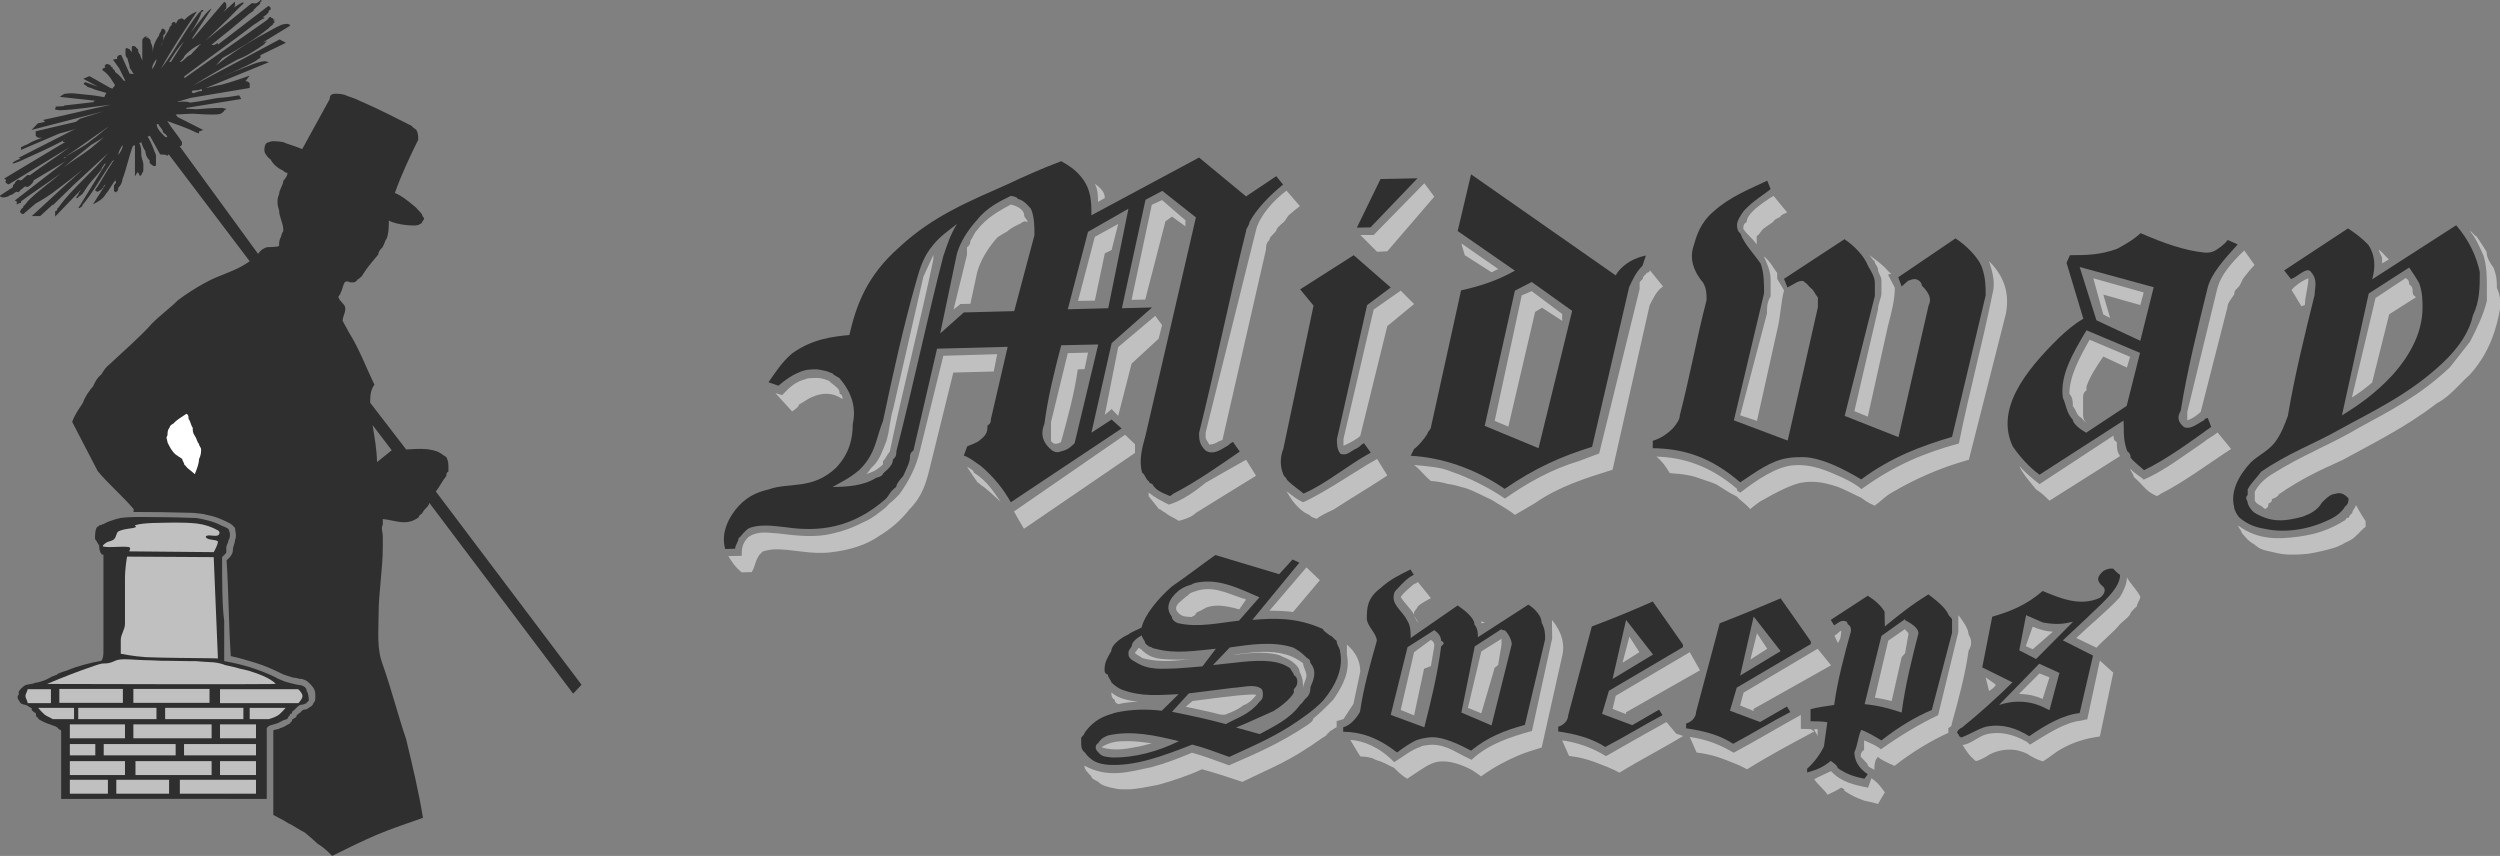 <?xml version="1.0" encoding="utf-8"?>
<!-- Generator: Adobe Illustrator 27.8.0, SVG Export Plug-In . SVG Version: 6.00 Build 0)  -->
<svg version="1.1" id="Layer_1" xmlns="http://www.w3.org/2000/svg" xmlns:xlink="http://www.w3.org/1999/xlink" x="0px" y="0px"
	 viewBox="0 0 952.2 326" style="enable-background:new 0 0 952.2 326;" xml:space="preserve">
<rect x="0" y="0" width="952.2" height="326" fill="#808080" stroke="none"/>
<style type="text/css">
	.st0{fill-rule:evenodd;clip-rule:evenodd;fill:#2F2F30;}
	.st1{fill-rule:evenodd;clip-rule:evenodd;fill:#C0C0C0;}
	.st2{fill:#C0C0C0;}
	.st3{fill-rule:evenodd;clip-rule:evenodd;fill:#FFFFFF;}
</style>
<path class="st0" d="M141.9,161.9l7.3,9.6l0,0l-5.6,4.5C143.5,171.3,142.7,166.6,141.9,161.9 M70.1,15.7c-1.6,2.5-3.2,5-4.8,7.6
	c0,0.2-0.8,0.6-0.8,0.2C66.1,20.9,67.7,18.4,70.1,15.7C70.1,15.6,70.1,15.4,70.1,15.7L70.1,15.7z M59.6,22.5c0,1.3-0.8,2.6-1.6,3.9
	c0,0.3,0-0.3,0-0.6C58,24.6,58.8,23.6,59.6,22.5C59.6,22.3,59.6,22.3,59.6,22.5L59.6,22.5z M74.2,34.4c0.8,0,1.6,0,2.4-0.5
	c0-0.2,0.8,0.9,0,0.8c-1.6,0-2.4,1-3.2,0.7c-0.8-0.3,0-1,0-0.9C74.2,34.5,74.2,34.4,74.2,34.4L74.2,34.4z M62.1,50.4
	c0.8,0.6,1.6,1.2,1.6,1.8c-0.8,0.4-1.6-1-2.4-1.7c-0.8-1-1.6-2-1.6-3c0-0.3,0.8-0.5,0.8,0.2C61.3,48.7,62.1,49.6,62.1,50.4z
	 M75.8,17.4c-0.8,1.1-2.4,2.5-3.2,3.5c-1.6,0.4-2.4,2.3-4,2.8c0-0.6,1.6-1.5,1.6-2.3c1.6-1.9,4-3.7,6.4-4.7
	C76.6,16.9,75.8,17.2,75.8,17.4z M34.7,55.2l4.8-2.9c-1.6,1.4-3.2,2.8-4.8,4.1c-3.2,2.5-7.3,4.9-10.5,7.4
	C27.4,60.9,31.4,58,34.7,55.2z M25,59.8L25,59.8c0,0.2,0,0.4-0.8,0.5C24.2,60.1,25,59.8,25,59.8z M34.7,53.5
	c-2.4,2.1-4.8,3.2-7.3,4.7c-0.8,0.5-1.6,1-2.4,1.4c5.6-3.7,10.5-7.4,16.1-11.2v0.1C38.7,50.2,37.1,51.9,34.7,53.5L34.7,53.5z
	 M45.1,59c0-1.3,0.8-2.5,1.6-3.8c0-0.5,0,0.1,0,0.3C46.7,56.7,45.9,57.8,45.1,59C45.1,59.1,45.1,59.2,45.1,59L45.1,59z M95.1,99.5
	c-4,2.9-8.1,4.2-12.9,6.2c-1.6,0.7-3.2,1.5-4.8,2.4c-3.2,1.8-6.4,3.8-9.7,6.3c-2.4,2.5-6.5,5.5-9.7,8.7
	c-4.8,5.4-10.5,10.2-16.1,15.5c-1.6,1.2-2.4,2.5-3.2,3.9c-1.6,1.3-2.4,2.7-3.2,4.6c-1.6,1.8-3.2,4.1-4,6.5c-1.6,2.3-3.2,4.7-4,7.1
	l9.7,18.7c4,4.9,9.7,9.7,13.7,14.5v1.1c7.3,0,14.5,0.1,21,0.3c1.6,0,2.4,0.1,3.2,0.2c0.8,0.1,2.4,0.2,3.2,0.5
	c1.6,0.3,3.2,0.7,4.8,1.3s3.2,1.4,4,1.8c0.8,0.4,0.8,0.5,0.8,0.5c0.8,0.3,0.8,0.9,1.6,1.4c0,1.1,0.8,3.1,0,4.7
	c0,1.4-0.8,2.3-0.8,3.8c0,1.3-0.8,2.6-2.4,3.9c0.8,12.2,0.8,24.3,1.6,36.5c3.2,0.7,5.6,1.4,8.9,2.4c4,1.2,7.3,2.7,10.5,4.3
	c1.6,0.7,3.2,1.1,4,1.4c1.6,0.2,2.4,0.4,2.4,0.5c1.6,0.2,1.6,0.1,1.6,0.2c0,0.1,0.8,0.2,0.8,0.3c0.8,0.2,2.4,1.7,3.2,2.9
	c0.8,1.1,0.8,2.2,0.8,3.4s0,1.9-0.8,2.6c0,0.5-0.8,1.3-1.6,1.6c0,0.2-0.8,0.4-0.8,0.6c-0.8,0.1-0.8,0.2-1.6,0.3
	c0,0.3-0.8,0.6-0.8,0.9c-0.8,0.5-1.6,1.1-1.6,1.5c0,0.4-0.8,0.8-1.6,1.2c0,0.2,0,0.8-0.8,1.3c0,0.2,0,0.3-0.8,0.6
	c-0.8,0.5-1.6,1.1-3.2,1.5c0,0.2-0.8,0.4-1.6,0.5c-0.8,0.2-0.8,0.3-0.8,0.5v32c1.6,0.9,4,2,5.6,3.1c2.4,1.1,4,2.4,6.4,3.6
	c1.6,1.3,3.2,2.7,4.8,4.2c2.4,1.5,4,3,5.6,4.7c5.6-2.8,11.3-5.6,16.9-8c5.6-2.4,12.1-4.5,17.7-6.5c-1.6-9.9-4-19.9-6.4-29.9
	c-3.2-9.5-5.6-19-8.9-28.4c-2.4-6.3-1.6-12.7-1.6-19.1c0-8.6,1.6-17.2,1.6-25.9v-3.8c0-2-0.8-3.1,0-4.6v-2.1
	c4.8,0.4,8.9,2.9,13.7-0.7c0-0.3,0-0.5,0.8-1.1c0.8-0.5,0.8-1.3,1.6-2c0.8-0.8,1.6-1.6,1.6-2.4l54.8,72.7l3.2-3.4L166,187.2
	c1.6-2,2.4-4,4-5.9c0-0.6,0-1.3,0.8-1.7v-1.4c0-1.4,0-2.6-0.8-4.1c-1.6-0.9-2.4-1.9-4-2.3c-0.8-0.3-2.4-0.6-3.2-0.7
	c-3.2-0.3-5.6,0-8.1,0.1l-13.7-17.8c0-2.3,0-4.6,1.6-6.9c-3.2-6.6-5.6-13.3-9.7-19.9c-0.8-1.5-1.6-3-2.4-4.4c0-1.9,1.6-3.8,0.8-5.7
	c-0.8-1.2-2.4-2.4-2.4-3.6c0-0.1,0.8-0.7,0.8-1.3c0.8-1.4,0.8-2.7,1.6-4.1c0.8-0.5,0.8-0.3,1.6-0.2c0,0.3,1.6,0.4,2.4,0.1
	c0-0.1,0.8-0.5,0.8-0.9c0.8-0.3,0.8-0.6,1.6-1.2c0.8-1.3,2.4-3.6,4-5.5c0.8-1,1.6-1.9,2.4-2.9c0-1,0.8-2,1.6-2.7
	c0.8-1.5,0.8-2.2,1.6-3.4c0.8-2.2,0.8-4.5,0.8-6.8c1.6,0.9,4,1.4,6.4,1.7c0.8,0.1,2.4,0.2,3.2,0.2c0.8,0,0.8-0.1,1.6-0.2
	c0-0.1,1.6-0.5,1.6-1.4c0.8-0.8,0.8-1.2,0-2c0-1-1.6-2.1-2.4-3.2c-3.2-2.7-5.6-4.6-8.1-5.6c2.4-6.8,5.6-13.6,8.9-20.3
	c0-1.2,0-2.6-0.8-3.8c-0.8-0.6-1.6-1.1-1.6-1.4c-6.4-3.2-12.1-6.2-18.5-9c-1.6-0.6-2.4-1.2-4-1.7s-2.4-0.9-3.2-1.2
	c-0.8-0.2-1.6-0.3-1.6-0.3c-0.8-0.1-1.6-0.1-1.6-0.1c-0.8,0-0.8,0-0.8,0.1c-0.8,0-0.8,0.1-0.8,0.2c-0.8,0.4-0.8,1.1-0.8,1.7
	l-10.5,19.1c-1.6-0.7-4-1.5-6.4-2.3c0-0.2-0.8-0.3-1.6-0.5c-0.8-0.1-1.6-0.2-2.4-0.2c-0.8-0.1-0.8,0-1.6,0.1c0,0.1-0.8,0.2-1.6,0.6
	c-0.8,0.9-0.8,1.9-0.8,3c0,0.6,0.8,2.1,2.4,3.3c0.8,1.5,2.4,3.2,4.8,4.2c0,0.3,0.8,0.7,1.6,0.9c0,1-0.8,2.1-1.6,3
	c0,1.6-1.6,3.4-1.6,5.1c-0.8,1.6-0.8,3.9,0,6.1c0,2.5,1.6,4.9,1.6,7.4v0.4c0,0.3-0.8,1.2-0.8,2.2c-0.8,1.2-0.8,2.4-0.8,3.6
	c-0.8,0.2-0.8,0.3-1.6,0.3c-0.8,0.1-1.6,0.1-1.6,0.1c-0.8,0-0.8,0-1.6,0.1c0,0.1-0.8,0.2-0.8,0.4c-0.8,0.2-1.6,1-2.4,2.1L68.5,55.8
	v-0.2c0,0.2,0.8,0,0.8-0.7v-0.8c-1.6-2.7-4-5.3-5.6-8c4,1.5,7.3,2.5,11.3,4.5v-0.1c0,0.1,0.8,0.3,0.8,0.4v-0.8l1.6-0.6l-9.7-4.9
	l-0.8-1v0c2.4-0.1,4.8-0.2,6.4-0.3c3.2,0.2,6.4,0.4,8.9,0.3c0.8,0,0.8-0.1,1.6-0.2c0-0.1,0.8-0.2,0.8-0.4s0.8-0.5,0.8-0.9v0
	c0-0.1,0-0.1,0.8-0.5c0-0.1,0-0.2-0.8-0.3c0,0,0-0.1-0.8-0.2c-3.2,0-6.4,0.2-9.7,0.5l-4-0.2v-0.3l21-3.4l-0.8-1.4
	c-2.4,0.3-4.8,0.9-8.1,1c-3.2,0.5-6.4,1.3-10.5,1.8c-1.6-0.6-3.2-0.4-4.8-0.3c0-0.1,0-0.3,0.8-0.3l4-1.2l22.6-3.8v-1.6
	c0-0.5-0.8-1-1.6-1l1.6-2.1c-3.2,1.1-6.4,2.3-10.5,3.4c-2.4,0.4-4,0.9-6.4,1.4l24.2-9.9c-0.8-0.3-1.6-0.4-1.6-0.4
	c-1.6,0.1-4,0.9-5.6,1.6c-4,1.5-8.1,3.2-12.1,5c4.8-2.2,9.7-4.1,14.5-6.8c0-0.2,0.8-0.5,0.8-0.7c0.8-0.3,0.8-0.3,0.8-0.4V21l9.7-4.7
	l-2.4-1.3l-33,17.6c5.6-3.5,11.3-6.8,16.9-9.9c2.4-0.9,4-1.8,5.6-2.8s3.2-2,4-2.6c0.8-0.6,0.8-0.6,0.8-0.7c0-0.2,0.8-0.6,0.8-0.9
	c0,0,0,0,0,0c0,0-0.8,0.2-1.6,0.5c0,0.2-0.8,0.3-0.8,0.5l11.3-6.9c0-0.5-0.8-0.8-1.6-0.7c0,0-0.8,0.1-1.6,0.3c-2.4,1-5.6,3-8.9,4.7
	c-5.6,3.2-11.3,7-16.1,10.8c0.8-0.9,1.6-1.9,2.4-2.8c6.4-3.6,12.1-6.9,17.7-11.4c0-0.3,0.8-0.6,0.8-0.8c0.8-0.5,0.8-0.6,0.8-0.9
	c0.8-0.6,0.8-0.8,0-1.1l0.8-0.3C104,7.4,104,7.3,104,7.1s-0.8-0.3-0.8-0.4c0-0.2,0-0.1,0-0.2c-0.8-0.2-0.8,0.6-1.6,1.2
	c-10.5,7.4-21,14.7-31.4,22.1v-0.7C79,22.4,87.9,16.2,96.7,9.4c1.6-0.9,2.4-1.8,4-2.5V6.7c0-0.1,0-0.1-0.8-0.1
	c0.8-0.3,0.8-0.6,1.6-1c0-0.3,0.8-0.7,0.8-0.9c0-0.6,0-0.6,0.8-1.1c0-0.5,0-1-0.8-1.3V2.2L83,17v-0.6c-0.8,0.3-0.8,0.5-1.6,0.8
	c0-0.1-0.8-0.1-0.8-0.2c4.8-3.8,9.7-7.8,14.5-11.9c0.8-0.5,1.6-0.9,1.6-1.5c0.8-0.5,0.8-1,1.6-1.4c0-0.3,0.8-0.6,0.8-0.8V0.7
	c0.8-0.2,0.8-0.5,0-0.7c0,0.4-0.8,0.9-1.6,1.3l-1.6-0.1L78.2,15.5c4-3.8,8.1-7.6,12.1-11.8c0.8-0.8,1.6-1.6,2.4-2.3
	c0-0.4,0-0.8,0-0.6c-1.6,0.6-2.4,1.4-4,2.3c0.8-0.4,0.8-1,0.8-1.4V0.6L84.6,5c0.8-0.6,0.8-1.1,1.6-1.8V1.9c0-0.4,0-0.8-0.8-1.2
	L73.3,14.9c0-0.1,0-0.7,0-0.5v0l7.3-11.1c-0.8,0.2-2.4,2-3.2,3.1c-1.6,2-3.2,4-4.8,6.1c1.6-2.5,3.2-5,4-7.4c0-0.3,0-0.6,0.8-0.8
	c0-0.3,0-0.2,0-0.3c0-0.2,0-0.3-0.8-0.1c0,0,0,0.5-0.8,0.9c-5.6,7-8.9,14.2-14.5,21.4c4-7.3,8.9-14.6,13.7-21.8
	c-1.6,0.6-3.2,1.5-4.8,3.2c-0.8-0.6-0.8-0.7-1.6-0.5c0,0.1,0,0.2-0.8,0.4c0,0.3-0.8,1.1-0.8,1.8c0-0.3,0-0.8-0.8-1
	c0,0,0,0.1-0.8,0.5v0.5c0,0.2,0,0.3-0.8,1c0,0.7-0.8,1.9-1.6,3.2c-0.8,1.3-0.8,2.6-1.6,3.9c0-0.6,0.8-1.3,0.8-2v-1.8
	c0-0.5,0.8-0.7,0.8-1V12c0-0.5,0-0.6-0.8-1c0-0.4-0.8,0.1-0.8,0.6c0,0.4-0.8,1.1-0.8,1.9c-1.6,2.2-2.4,4.4-2.4,6.7
	c0-1.3,0-2.6-0.8-4c0-0.6,0-1.1-0.8-1.6c0-0.6-0.8-0.2-0.8,0v0.8v-1.7c-0.8,0.3-1.6,1.1-1.6,1.6v8.1c0-0.9-0.8-1.7-0.8-2.5
	c-0.8-0.8-0.8-1.6-0.8-2.1c-0.8-0.8-0.8-0.6-0.8-0.8c0-0.2-0.8-0.5-0.8-0.5c0,0-0.8,0.1-0.8,0.3V20c0-0.4-0.8-0.8-0.8-1.3
	c-0.8-0.1-0.8-0.2-0.8-0.3c0-0.1,0-0.1,0-0.1c-0.8,0-0.8,0.2-0.8,0.6v1.5c0,0.5,0,1.2,0.8,1.9c0,0.9,0.8,2.2,0.8,3.6
	c0.8,0.8,0.8,1.5,1.6,2.3c-0.8-0.1-0.8-0.1-1.6-0.1l-3.2-7.1c-0.8-0.3-1.6,0.4-1.6,0.9v0.6l-0.8,0c0,0.1,0,0.1-0.8,0.2
	c0.8,1.1,1.6,2.2,2.4,3.3c0.8,1.6,1.6,3.3,2.4,4.9c0-0.1-0.8-0.2-0.8-0.3c-0.8-1.1-1.6-2.1-3.2-3.2c0-0.4,0-0.7-0.8-1.1
	c0-0.4,0-0.7-0.8-0.9c0-0.6,0-0.6-0.8-0.8c-0.8-0.5-0.8-0.3-1.6,0.5c0,0.2,0.8,0.5,0,0.7c-0.8,0.3-0.8,0.6-0.8,0.9
	c1.6,1.1,2.4,2.1,3.2,3.2l1.6,2.5c0,0.4-0.8,0.8-0.8,1.3l-0.8-0.1l-8.1-4.6l-2.4,1l5.6,3c-1.6-0.6-3.2-1.1-4.8-1.7
	c-0.8,0.4-0.8,0.8,0,1.1c0,0.2,0.8,0.4,0.8,0.7c0.8,0.2,0.8,0.3,1.6,0.5c0.8,0.5,4,1.3,5.6,1.8l-0.8,1.6c-2.4-0.4-4-0.7-6.5-0.9
	c-1.6-0.2-4-0.4-4.8-0.5c-1.6-0.1-1.6-0.1-2.4,0c-0.8,0-0.8,0.1-1.6,0.2c0,0.1-0.8,0.4-1.6,1.1l13.7,1.5c0,0.1-0.8-0.1-0.8,0.3v0.2
	c-4,0.4-7.3,0.9-11.3,1.3v0.2c-0.8,0.1-1.6,0.1-3.2,0.2v0.6c-0.8,0.5,0,0.6,0.8,0.7c0,0,0.8,0.1,0.8,0.1c6.4-0.2,12.9-1.4,19.4-2.1
	c-8.9,1.9-16.9,3.9-25.8,5.8l0.8,0.7L14.4,47L12,49.5l27.4-7.1v0l-8.9,2.8l-1.6,1.2L13.6,50v1.6c0,0.3,0.8,0.7,0.8,0.8
	c0.8,0.1,0.8,0.1,1.6,0.1c-2.4,0.8-4,1.5-5.6,2.5c-0.8,0.3-1.6,0.6-1.6,0.7C8,56,8.8,55.9,8,56v1.1l14.5-6.2
	c2.4-0.7,4.8-1.2,6.4-1.9L7.1,60.1c0,0.1,0,0.1,0.8,0.2c-0.8,0.6-2.4,0.8-3.2,1.9c0.8,0.1,0.8,0,0.8,0c0-0.1,0.8-0.3,1.6-0.6
	c5.6-2.5,12.1-5.4,17.7-8.4c0,0.1,0,0.2-0.8,0.3V54c0,0.1,0,0.1,0.8,0.1L1.6,68l0.8,0.6c-0.8,0.7,0,1.3,0.8,1.6v0.1L26.6,56
	c-4.8,3.6-10.5,7.2-15.3,10.8c-0.8-0.3-0.8-0.2-1.6,0.5c-0.8,0.6-1.6,1.9-2.4,1.2c0-0.1-0.8,0-0.8,0.2c0,0.1-0.8,0.5-0.8,1.1
	c-0.8,0.6-0.8,1-0.8,1.5L0,74.5c0,0.6,0.8,0.7,1.6,0.7c0,0,0.8-0.2,1.6-0.4c0-0.2,0.8-0.5,1.6-0.8c0.8-0.5,0.8-0.7,1.6-1
	c0.8,0.5,0.8,0,1.6-0.8c0.8-0.4,0.8-0.8,1.6-1.2c0.8,0.2,0.8,0.4,1.6-0.2c0.8-0.6,1.6-1.4,1.6-2.1L25,61.4l-19.4,15
	c0.8,0.2,0.8,0.4,0.8,0.6v1.1c0-0.3,0.8-0.8,1.6-0.8v-0.6c4.8-3.6,10.5-7.2,15.3-10.8c-4,3.5-8.9,6.8-12.9,10.9
	c0,0.4-0.8,0.8-0.8,1.2c-0.8,0.4-0.8,0.8-0.8,1.1C8,79.6,8,79.7,8,79.9c-0.8,0.9,0,1.4,0.8,1.7l4.8-4.1c2.4-1.3,5.6-3.3,8.1-5.3
	c3.2-2.4,6.5-4.9,9.7-7.5c-4.8,4.2-9.7,8.7-14.5,13.2c-1.6,1.5-3.2,2.9-4.8,4.4l3.2,0l4.8-4.4v0.3l8.1-7.9l12.9-11.9
	c-5.6,6.9-13.7,13.5-18.5,20.2c0,0.3-0.8,0.7-0.8,1s0,0.7-0.8,0.9v2l9.7-10.1c0,0.5-0.8,0.9-0.8,1.4s-0.8,1-0.8,1.3
	c0,0.5,0,0.3,0,0.3c0,0.2,0,0.4,0,0.2c0,0,0.8-0.3,0.8-0.6c0-0.2,0.8-0.3,1.6-1.3c0.8-1,1.6-2.7,3.2-4.5c1.6-1.8,3.2-3.6,4-4.7
	c0-1,0.8-1.3,0.8-1.5s0-0.5,0.8-0.7L29.8,79.3c0.8-0.1,0.8-0.3,1.6-0.8V78c0.8-0.7,1.6-2,2.4-3c3.2-4.4,5.6-8.9,8.9-13.5
	c0-0.2,0.8-0.4,0.8-0.6c0,0.4-0.8,0.8-0.8,1.2c-2.4,3.4-4,6.9-6.5,10.3c0,0.2,0.8,0.6,0.8,0.6c0,0.1,0.8-0.1,0.8-0.4
	c0.8-0.1,0.8-0.6,1.6-1.2c0-0.3,0-0.7,0.8-1.1c-1.6,2.5-3.2,5-4.8,7.5c1.6-0.7,4-2.1,4.8-3.8c1.6-1.8,2.4-3.8,4-5.7
	c-0.8,0.4,0,0.7,0,1.1c0,0.5-0.8,0.9-0.8,1.4v1.8c0,0.2,0.8,0.9,0.8,0.6c0-0.1,0.8-0.6,0.8-0.9v-0.7c0.8-0.8,1.6-2.1,1.6-3.2
	c1.6-4.2,2.4-8.5,4-12.8c0-0.1,0.8-0.2,0.8-0.3v11.9c0-0.2,0.8-1,0.8-1.6c0.8,0.4,0.8,0.6,0.8,1.2c0.8,0.2,0.8,0.1,0.8-0.2
	c0-0.2,0.8-1.1,0.8-1.8v-2.3c0-0.9-0.8-2.3-0.8-3.8s0-2.9-0.8-4.3c0,0,0.8,0,0.8-0.1v-0.8c0,1.4,0.8,2.8,1.6,4.2
	c0,1.4,0.8,2.7,1.6,3.4v1c0.8,0.6,1.6,1.7,2.4,0.9v-4c-0.8-1.7-1.6-4.6-3.2-7c0.8-0.1,0.8-0.3,0.8-0.4v0l4,7.2l2.4,0.2v0.3
	c0,0.1,0.8,0,0.8-0.6L95.1,99.5L95.1,99.5z"/>
<path class="st0" d="M101.6,304.3v-26.7c0-0.6,0.8-1.2,1.6-1.4c0.8-0.2,1.6-0.5,2.4-0.7c0.8-0.4,1.6-0.7,2.4-1.2
	c0.8-0.2,1.6-0.4,1.6-0.8s0.8-0.9,0.8-1.1c0-0.5,0-0.4,0.8-0.7c0-0.5,0-0.7,0.8-1.2c0.8-0.7,1.6-1.8,2.4-2c0.8-0.1,1.6-0.3,1.6-0.4
	c0.8-0.1,0.8-0.6,1.6-1.2c0-0.8,0-2.7-0.8-3.7c0-0.4,0-0.9-0.8-1.6c-1.6-1-2.4-0.6-3.2-0.9c-0.8-0.2-3.2-0.7-4.8-1.3
	c-0.8-0.3-2.4-1-3.2-1.5c-2.4-1.2-6.4-2.8-9.7-3.8c-3.2-1-6.4-1.7-9.7-2.3v-15.2c-0.8-6-0.8-15.1-0.8-24.3c0-0.4,1.6-1.3,1.6-2.1
	v-1.8c0-0.7,0.8-1.8,0.8-2.5c0.8-1.4,0.8-2.7,0-4.4c0-0.2-0.8-0.4-0.8-0.5c0-0.1-0.8-0.4-1.6-0.7c-3.2-1.7-6.4-2.4-9.7-3
	c-8.1-0.3-16.1-0.4-21-0.4c-4.8,0-6.5,0.2-8.1,0.4c-0.8,0.2-0.8,0.3-1.6,0.4c-1.6,0.5-3.2,1-4.8,1.9c-0.8,0.2-0.8,0.4-1.6,0.5
	c0,0.2-0.3,0.4-0.8,0.6c-0.8,1.1-0.8,3-0.8,4.6c0.8,1,0.8,1.4,1.6,2.5c0,0.7,0,2.2,0.8,3.1c0,0.1,0,0.3,0.8,0.4v36.1
	c0,2,0,3.2-0.8,4.3c-4,0.7-8.9,1.9-12.9,3.6c-0.8,0.3-1.6,0.5-2.4,0.8c-0.8,0.3-1.6,0.6-1.6,0.9c-1.6,0.5-2.4,0.9-3.2,1.4
	c-1.6,0.9-3.2,1.2-4,1.5c-0.8,0.1-1.6,0.2-1.6,0.4c-0.8,0.1-0.8,0.2-1.6,0.3c-0.8,0.2-1.6,0.1-2.4,0.9c-0.8,0.6-2.4,2.1-1.6,2.9
	c-0.8,0.6-0.8,1.5,0,2.5c0,0.4,0.8,1,0.8,1.1c0,0.1,0.8,0.2,0.8,0.3c1.6,0.2,1.6,0.7,3.2,1.5v0.7c0.8,0.6,0.8,0.8,1.6,1.2v0.5
	c0,0.3,0,0.9,0.8,1.2c0,0.6,0.8,0.8,1.6,1.3c1.6,0.8,3.2,1.3,4,1.6c0.8,0.3,1.6,0.4,2.4,1.5c0.8,0.3,0.8,0.4,0.8,0.7v25.8
	C49.2,304.3,75,304.2,101.6,304.3"/>
<path class="st1" d="M113.7,267.8H83.8v-5.3h29.8c0.8,0.8,1.6,1.7,1.6,2.6S114.5,266.8,113.7,267.8"/>
<path class="st1" d="M10.5,267.8h8.9v-5.3h-8.9c0,0.8-0.8,1.7-0.8,2.6S10.5,266.8,10.5,267.8"/>
<rect x="50.8" y="262.4" class="st2" width="29" height="5.3"/>
<rect x="83.8" y="275.9" class="st2" width="13.7" height="5.3"/>
<rect x="50.8" y="275.9" class="st2" width="29.8" height="5.3"/>
<rect x="51.6" y="289.9" class="st2" width="29" height="5.3"/>
<rect x="68.5" y="297" class="st2" width="29" height="5.3"/>
<rect x="26.6" y="289.9" class="st2" width="21" height="5.3"/>
<rect x="44.3" y="297" class="st2" width="20.1" height="5.3"/>
<rect x="83.8" y="289.9" class="st2" width="13.7" height="5.3"/>
<rect x="26.6" y="297" class="st2" width="14.5" height="5.3"/>
<rect x="70.1" y="283.4" class="st2" width="27.4" height="4.3"/>
<rect x="39.5" y="283.4" class="st2" width="27.4" height="4.3"/>
<rect x="26.6" y="283.4" class="st2" width="9.7" height="4.3"/>
<path class="st1" d="M102.4,273.9h-7.3v-4.3h13.7c-0.8,0.9-1.6,1.8-2.4,2.5S104,273.4,102.4,273.9"/>
<rect x="62.9" y="269.6" class="st2" width="29.8" height="4.3"/>
<path class="st1" d="M83,202c0.8,0.4,0.8,1.5,0,1.9c-0.8,0.5-3.2-0.2-4,0.1c-0.8,0.1-0.8,0.8,0,1.1c0.8,0.6,3.2,0.4,4,1.1
	c0,1.4-1.6,4.1-1.6,4.1L49.2,210c0,0,0.8-1.4,0-1.6c-2.4-0.5-7.3,0.3-9.7-0.2c-0.8-0.1,0-0.9,0.8-1.4c0.8-0.7,2.4-0.6,3.2-1.5
	c0.8-0.7,0.8-2.5,1.6-2.9c2.4-1.2,5.6-1,6.5-1.6c0.8-0.1-0.8-0.8,0-0.8c1.6-0.5,4-0.7,6.5-0.8c5.6-0.1,11.3-0.4,16.9,0.2
	C78.2,199.8,80.6,200.7,83,202"/>
<path class="st1" d="M48.4,212l33,0.2l1.6,38.6c0,0-1.6-0.1-4-0.1c-8.1-0.1-15.3-0.1-23.4-0.4C50.8,250,46,249,46,249v-5.3
	c0-2,1.6-4,1.6-6v-17.2C47.6,216.2,48.4,212,48.4,212"/>
<rect x="22.6" y="262.4" class="st2" width="24.2" height="5.3"/>
<path class="st1" d="M20.1,273.9h8.1v-4.3H14.5c0.8,0.9,1.6,1.8,2.4,2.5C17.7,272.8,19.4,273.4,20.1,273.9"/>
<rect x="26.6" y="275.9" class="st2" width="21" height="5.3"/>
<rect x="29.8" y="269.6" class="st2" width="29.8" height="4.3"/>
<path class="st3" d="M71.8,159.5c0.8,1,0.8,2.3,1.6,3.4c0,1.1,0,2,0.8,3.1c0.8,1.1,0.8,2.3,1.6,3.1c0,0.8,0.8,1.3,0.8,2.1
	s0,2.1-0.8,3.7c0,1.6-0.8,3.7-1.6,5.7c-0.8-0.7-1.6-1.4-2.4-2s-0.8-1-1.6-1.6c0-0.7-0.8-1.6-0.8-2.2c-0.8-0.6-1.6-1-2.4-1.6
	c-1.6-1.3-2.4-3.1-3.2-4.7c0-0.9-0.8-1.7,0-2.7c0-1,0-2.1,0.8-2.9c0-0.8,0.8-1.2,1.6-1.7c0.8-1.1,3.2-2.5,4.8-3.6
	C71.8,158,71.8,158.5,71.8,159.5"/>
<path class="st1" d="M47.6,251.1c-2.4,0-3.2,0.3-4,0.7c-1.6,0.7-2.4,0.9-4,0.9c-0.8,0-1.6,0.1-4.8,1.3c-4,1.3-10.5,3.8-16.9,6.5
	c29,0.1,58,0.1,72.6,0.1c14.5,0,14.5-0.1,14.5-0.2c-2.4-2.4-7.3-4-10.5-5c-2.4-0.5-4-0.9-4.8-1.2c-1.6-0.3-2.4-0.6-4-0.9
	c-1.6-0.7-4-1.1-5.6-1.1c-0.8-0.1-2.4-0.1-3.2-0.2c-0.8-0.1-1.6-0.1-2.4-0.2c-0.8,0-1.6,0-3.2,0c-0.8,0-4-0.1-6.4-0.1s-4,0-7.3-0.2
	C54,251.5,50,251.1,47.6,251.1"/>
<polyline class="st1" points="518.1,89.5 523.2,89.5 542.5,69.8 546.3,74.9 528.4,95.7 524.5,95.9 518.1,89.5 "/>
<polyline class="st1" points="815.2,116.2 801.1,112.2 803.7,121.1 801.1,119.8 797.3,106 816.5,111.4 815.2,116.2 "/>
<polyline class="st1" points="440,120.3 442.6,123.8 441.3,129 431,138.5 425.9,158.4 423.4,155.8 420.8,158 425.9,132.2 440,120.3 
	"/>
<polyline class="st1" points="595,122.2 587.3,117.2 584.7,118.8 574.5,162.5 569.3,160.3 579.6,112.5 583.4,110.9 595,119.6 
	595,122.2 "/>
<path class="st1" d="M369.6,115.7l-3.8,0.1l-2.6,2.1l5.1-20.8v-2.9c1.3-0.9,1.3-1.9,1.3-2.5c1.3-1.8,1.3-2.8,2.6-4.1
	c3.8-5,9-7.6,12.8-9.7c2.6,0.6,5.1,2,5.1,4.2c0,0.8,1.3,1.6,1.3,2.4c-1.3-0.1-1.3-0.2-1.3-0.3c0,0.3-1.3,0.6-1.3,0.9
	c-1.3,0.6-3.8,1.7-5.1,3c-1.3,0.7-2.6,1.5-3.8,2.3c-3.8,4.3-6.4,8.7-7.7,13.2L369.6,115.7"/>
<path class="st1" d="M903.5,145.7c-2.6,2.2-5.1,4.1-7.7,5.7l9-37.9l11.5-7.6c1.3,0.8,1.3,1.6,1.3,2.4c1.3,0.9,1.3,1.7,1.3,2.3
	c0,1.2,0,1.7,1.3,2.6l-10.2,6.5L903.5,145.7"/>
<path class="st1" d="M807.5,173.7l-26.9,17c-1.3-1.2-2.6-2.7-5.1-4.3c-2.6-3.2-5.1-6-6.4-8.9c2.6,2.8,5.1,4.9,7.7,6.9l28.2-18.5
	c0,1.2,0,1.6,1.3,2.6C806.2,169.9,806.2,172,807.5,173.7"/>
<path class="st1" d="M858.7,100.9c-1.3,1.4-2.6,2.9-3.8,4.5c-1.3,1.5-1.3,3.1-2.6,4.2c-1.3,1.1-1.3,1.8-1.3,2.5
	c-1.3,1.9-2.6,3.4-2.6,4.9l-10.2,39.9c-1.3,1.1-2.6,2.3-5.1,3.2v-3.2c3.8-15.8,7.7-31.6,11.5-47.3c1.3-4.7,5.1-9.4,10.2-14.2
	L858.7,100.9"/>
<path class="st1" d="M849.8,171c-9,5.8-17.9,12.6-26.9,17.1c0,0.3-1.3,0.6-1.3,0.9c-2.6-1.1-3.8-2.2-5.1-3.6
	c-1.3-1.4-2.6-2.7-3.8-3.8c0-1-1.3-2.1-1.3-3.1c1.3,1.7,3.8,2.9,5.1,4.2c7.7-3.3,15.4-9.3,23-14.4c1.3-1.2,3.8-2.4,5.1-3.6
	L849.8,171"/>
<path class="st1" d="M674.3,113c-1.3,2.2-1.3,4.3-1.3,6.4l-10.2,38.8l6.4,2.1l7.7-34.6c1.3-5.1,1.3-10.1,2.6-15.1l-2.6-4.4V104
	c-1.3-1.7-2.6-4.4-5.1-6.4c1.3,2.9,2.6,5.8,2.6,8.8V113"/>
<path class="st1" d="M716.6,111.6c0,1.9-1.3,4-1.3,6.2l-9,38.8l5.1,2.1l7.7-34.6c1.3-5,2.6-9.8,2.6-14.5l-2.6-5l1.3-0.4
	c-1.3-0.6-1.3-1.2-2.6-2.4c-1.3-1.3-3.8-3.2-6.4-5.1c1.3,0.8,1.3,1.8,2.6,2.8c0,1,1.3,2,1.3,3.2s1.3,2.6,1.3,4V111.6"/>
<path class="st1" d="M428.5,165.6l3.8,3.6v3.3l-42.3,28.9c-1.3-2.2-2.6-4.4-3.8-6.6L428.5,165.6"/>
<path class="st1" d="M381.1,191.1c-2.6-2.3-5.1-4.9-7.7-6.5c0-0.4-1.3-0.8-1.3-1.2c-1.3-1.9-2.6-3.7-3.8-5.6
	c1.3,0.7,2.6,1.4,2.6,2.2C376,183.2,378.5,187.4,381.1,191.1"/>
<path class="st1" d="M378.5,141.5l-15.4,0.4l-9,36.5c-1.3,5.2-2.6,10.4-7.7,15.6c-3.8,4.8-7.7,7.8-11.5,10.1
	c-5.1,3.6-11.5,5.4-17.9,6.2c-3.8,0.5-7.7,0.3-11.5-0.2c-3.8-0.4-7.7-1.1-11.5-0.8c-1.3,0.2-2.6,0.4-3.8,0.9c0,0.4-1.3,1.2-1.3,1.7
	c-1.3,1.9-1.3,4-2.6,6l-3.8,0.1c-2.6-2.1-3.8-4.1-5.1-6.2l5.1-0.1c0-2.3,0-4.7,2.6-7.2c3.8-2.5,7.7-1.5,11.5-1.3
	c6.4,0.8,14.1,1.7,20.5,0c3.8-0.8,7.7-2.2,11.5-4.2c2.6-1,3.8-2.1,5.1-2.9c2.6-2,3.8-2.7,5.1-4.4c1.3-0.9,2.6-2.2,3.8-3.5
	c3.8-5.3,6.4-10.6,7.7-16.2l9-36.5l20.5-0.6L378.5,141.5"/>
<path class="st1" d="M320.9,152c-3.8-2.6-7.7-2.5-11.5-0.8c-1.3,0.4-2.6,1.5-5.1,2.9c0,0.8-1.3,1.7-2.6,2.6l-6.4-7l2.6,0.8
	c2.6-2.8,5.1-5.2,9-6.1c0-0.2,1.3-0.4,2.6-0.4c2.6-0.2,3.8,0.1,6.4,1.1c0,0.4,1.3,1.1,2.6,2.3c1.3,1,1.3,1.9,1.3,2.6
	C320.9,150.4,320.9,151.2,320.9,152"/>
<path class="st1" d="M417,70c2.6,1.8,3.8,3.5,3.8,5.4l-2.6,1.5C418.2,74.6,418.2,72.3,417,70"/>
<path class="st1" d="M490,72.6l5.1,5.9c-1.3,1-2.6,2-3.8,3.1c-1.3,1-1.3,2.1-2.6,3.2s-2.6,2.2-2.6,3.1c-1.3,1.6-2.6,2.4-2.6,3.5
	c-1.3,1.2-1.3,2.4-1.3,3.6l-16.6,72.6c-2.6,0.8-2.6,1.7-5.1,1.7c0-0.6-1.3-1.8-1.3-2.7v-1.8c6.4-25.8,12.8-51.5,19.2-77.2
	C479.7,82.4,484.8,76.5,490,72.6"/>
<path class="st1" d="M474.6,175.1l3.8,6.1c-7.7,4.7-15.4,9.5-23,14.2c-1.3,1.4-3.8,2.3-6.4,3c-1.3-0.9-3.8-1.9-5.1-3.1
	c-1.3-0.5-1.3-1.1-2.6-1.5c-1.3-1.8-2.6-3.2-3.8-4.8v-1.4c2.6,2.1,5.1,3.3,7.7,4.6c5.1-1.5,10.2-5.2,14.1-8.4
	C464.3,180.9,469.5,178,474.6,175.1"/>
<polyline class="st1" points="423.4,95.2 420.8,96.5 417,114.5 410.6,114.6 417,90.2 425.9,85.3 423.4,95.2 "/>
<path class="st1" d="M633.4,109.1c-2.6,1.8-3.8,4.7-5.1,7.2l-14.1,62.6c-10.2,3.2-20.5,6.4-29.5,12.7c-2.6,1.5-5.1,3-7.7,4.5
	c-2.6-2.1-6.4-4.1-9-5.8c-3.8-1.7-6.4-3.3-10.2-4.5c-2.6-0.6-3.8-1.2-6.4-1.5c-2.6-0.7-3.8-0.9-6.4-1.1c-2.6-2.1-3.8-4.1-6.4-6.1
	c5.1,0.5,10.2,0.8,14.1,2.5c6.4,2.2,14.1,5.9,20.5,10.3c9-6.3,17.9-11.2,28.2-14.3c2.6-1,5.1-1.9,7.7-2.9l15.4-62.6v-2.3
	c0-0.7,1.3-1.4,1.3-1.9c0-1,1.3-1.3,1.3-1.9c1.3-0.4,1.3-0.7,1.3-1.1L633.4,109.1"/>
<path class="st1" d="M568.1,103.7l-10.2-6.5l-1.3-4.5l14.1,9.8C569.3,102.9,569.3,103.3,568.1,103.7"/>
<path class="st1" d="M940.7,87.9c1.3,0.7,1.3,1.5,2.6,2.2c1.3,1.9,2.6,3.8,3.8,5.9c0,2.1,1.3,4.2,2.6,5.9c1.3,3.3,1.3,5.2,1.3,7.8
	c1.3,2.5,1.3,5,1.3,7.5c-1.3,7.4-3.8,16.8-11.5,25.4c-1.3,1.2-2.6,2.4-3.8,3.7c-2.6,2.6-5.1,5.3-9,7.4
	c-11.5,8.9-24.3,15.2-35.8,21.5c-9,4.1-15.4,7-24.3,13.1c0,0.6-1.3,1.4-2.6,1.8c0,0.9,0,1.1-1.3,1.7c0,0.9,0,1.4-1.3,2.1
	c0-0.2-1.3-0.8-1.3-1.2c-1.3-0.3-2.6-1.6-2.6-2.2v-3.2c1.3-2.6,3.8-5,6.4-6.6c11.5-7.3,23-11.6,33.3-17.8c11.5-6.3,23-12,34.6-23
	c2.6-3.2,5.1-6.5,7.7-9.8c2.6-5,5.1-10.2,6.4-15.5v-5.3c0-3.1,0-8-1.3-12C944.5,94.2,943.2,91,940.7,87.9"/>
<path class="st1" d="M901,198.5v2.2c-1.3,0.8-2.6,2.6-3.8,3.5c-1.3,1.6-3.8,2.2-5.1,3.2c-1.3,0.4-1.3,0.7-2.6,1.1
	c-2.6,0.9-7.7,2-10.2,2.4c-3.8,0.4-7.7,0.5-10.2,0.1c-1.3-0.2-2.6-0.5-3.8-0.8c-2.6-0.5-3.8-0.9-5.1-1.6c0-0.3-1.3-0.7-1.3-1.1
	c-2.6-1.3-3.8-3.1-5.1-4.6c0-0.9-1.3-1.8-1.3-2.7c7.7,5.6,15.4,5.2,23,4.2c6.4-0.9,11.5-2.4,17.9-6.4c0-0.3,0-0.6,1.3-0.9
	c0-0.9,1.3-1.5,1.3-2c0-0.8,1.3-1.8,1.3-2.8C898.4,194.4,899.7,196.5,901,198.5"/>
<path class="st1" d="M877.9,116.1c0,0.2-1.3,0.4-1.3,0.6l-3.8-6.3c1.3-1.5,3.8-3.4,6.4-4.4C879.2,109.3,877.9,112.8,877.9,116.1"/>
<path class="st1" d="M906.1,95.1c1.3,1,2.6,2.7,3.8,3.7l-2.6,1.5v-1.8C907.4,97.6,906.1,96.2,906.1,95.1"/>
<polyline class="st1" points="451.5,86.2 446.4,82.5 443.9,84.3 436.2,114.1 431,114.2 438.7,78 442.6,76.2 451.5,83.9 451.5,86.2 
	"/>
<path class="st1" d="M413.1,140.6l-2.6,0.1c-1.3,9.2-3.8,18.4-6.4,27.7c-1.3,0.6-2.6,1.3-3.8-0.5v-7.1l6.4-26.3l7.7-0.2L413.1,140.6
	"/>
<path class="st1" d="M528.4,181.1c-6.4,4.3-14.1,8.8-20.5,13c-2.6,1.2-5.1,2.4-6.4,3.5c-1.3-0.4-2.6-0.9-2.6-1.4
	c-1.3-0.5-2.6-1.3-3.8-2.4c-2.6-2.4-3.8-4.5-5.1-6.7c2.6,1.9,3.8,3.1,6.4,4.2c7.7-3.6,16.6-9.6,24.3-14.3c1.3-0.7,2.6-1.5,3.8-2.2
	L528.4,181.1"/>
<path class="st1" d="M533.5,110.7l5.1,5.1l-10.2,8.4L518.1,166c-1.3,1.3-3.8,2.6-6.4,3.8v-2.6l11.5-49.3L533.5,110.7"/>
<path class="st1" d="M810.1,140l-9-4.2c-2.6,3.8-5.1,7.6-6.4,11.4v1.5c-1.3,0.8-1.3,1.9-1.3,3.1v5.5c0,1.4,0,2.7,1.3,3.6
	c-1.3-0.6-1.3-1.4-2.6-2.2c-1.3-1-1.3-2.5-2.6-4c0-1.9,0-3.2-1.3-4.7c0-6.7,3.8-13.7,7.7-20.6l15.4,6.5L810.1,140"/>
<path class="st1" d="M757.6,99.5c6.4,6.3,7.7,13.1,6.4,20l-14.1,55.6c-7.7,2.2-14.1,4.6-21.8,8.4c-2.6,1.3-5.1,2.7-7.7,4.2
	s-3.8,3.1-6.4,4.9c-2.6-1.1-3.8-2.1-5.1-3c-3.8-1.8-6.4-3.2-9-4.2c-3.8-1.2-6.4-1.9-10.2-1.9c-1.3,0-1.3,0.1-2.6,0.2
	c-3.8,0.3-10.2,3.6-16.7,7.3c-1.3,0.9-2.6,1.9-3.8,2.9c-1.3-1.7-3.8-3.3-5.1-4.8c-1.3-0.7-2.6-1.3-3.8-2.1c-1.3-0.8-2.6-1.6-3.8-2.4
	c-1.3-0.7-3.8-1.4-5.1-1.9c-2.6-0.9-3.8-1.4-6.4-1.8c-1.3-0.3-3.8-0.5-6.4-0.7c-1.3-2.1-2.6-4.2-5.1-6.3
	c10.2,0.3,20.5,3.5,30.7,12.3c0,0.5,0,0.9,1.3,1.4c6.4-5,14.1-10.1,20.5-10.4c5.1-0.4,10.2,1.1,15.4,3.4c3.8,1.6,7.7,3.5,10.2,5.7
	c12.8-9.3,24.3-13.9,37.1-17.4c3.8-19,9-38,12.8-57C760.1,107.7,758.9,103.6,757.6,99.5"/>
<path class="st1" d="M680.7,80.9c-1.3,0.6-2.6,1.1-2.6,1.7c-1.3,0.6-2.6,1.2-2.6,1.8c-1.3,1-2.6,1.7-3.8,2.7
	c-1.3,1.1-1.3,2.1-2.6,2.8v3.2c-1.3-2-3.8-3.9-5.1-5.9c0-1.2,0-1.8,1.3-2.7c0-2.6,3.8-5.6,6.4-7.4c1.3-0.9,2.6-1.8,3.8-2.5
	L680.7,80.9"/>
<path class="st1" d="M355.5,98.8c-5.1,24.4-11.5,48.8-16.6,73.2c-1.3,1.5-1.3,2.3-2.6,3.7v1.2c-2.6,2.4-3.8,2.8-6.4,3.7
	c1.3-1,1.3-2,2.6-3c2.6-2.5,3.8-6.3,5.1-9.6c1.3-4.1,1.3-8.2,2.6-12.3c3.8-16.8,7.7-33.5,11.5-50.3c1.3-2.8,2.6-5.6,3.8-8.3
	L355.5,98.8"/>
<path class="st0" d="M385,74.6c-3.8,1.9-9,4.3-12.8,9.1c-3.8,4.2-6.4,8.5-7.7,12.8l-6.4,30.5l9-8l19.2-0.5
	c2.6-9.7,5.1-19.3,7.7-28.9c0-3.3,0-6.9-1.3-10c-1.3-1.5-2.6-3.2-5.1-3.9C387.5,75.1,386.2,74.8,385,74.6 M364.5,85.3
	c-2.6,2.1-6.4,4.6-9,7.9c-3.8,4.4-5.1,9-6.4,13.5c-5.1,17.9-9,35.8-12.8,53.7c-2.6,6.2-2.6,12.4-9,18.6c-3.8,3.3-7.7,5-10.2,6.5
	c5.1-0.1,11.5-0.3,16.6-3.5c1.3-0.3,2.6-0.9,2.6-1.6c2.6-2.3,3.8-3.6,3.8-5.4c1.3-1,1.3-2.1,1.3-3.1c6.4-24.8,11.5-49.6,17.9-74.4
	C360.7,93.5,361.9,89.4,364.5,85.3L364.5,85.3z M404.2,131.5c-2.6,9.9-5.1,19.9-6.4,29.9c-1.3,3.1-1.3,6.6,2.6,9.9
	c1.3,1.1,2.6,1.1,3.8,0.6c2.6-0.6,3.8-1.8,5.1-3.1l9-37.6L404.2,131.5L404.2,131.5z M429.8,79.5l-15.4,8.8l-7.7,29.5l15.4-0.4
	L429.8,79.5z M456.7,60l17.9,14.8l11.5-7.7l2.6,3.2c-5.1,4.1-10.2,9.4-12.8,14.3c0,1.2-1.3,2.3-1.3,3.4
	c-6.4,25.7-11.5,51.3-17.9,76.9c0,2.1,0,4.5,2.6,6.8c2.6,1.5,5.1,0,7.7-1.6c1.3-0.6,1.3-1.2,2.6-1.8l2.6,3.7
	c-7.7,5.3-16.6,11.6-25.6,16.2c0,0.3-1.3,1-1.3,0.6c-2.6-1.1-5.1-2-6.4-4.4c-1.3-0.6-1.3-0.7-1.3-1.1c-1.3-0.7-1.3-2.4-2.6-3.3
	c-1.3-4.7,0-9.4,1.3-14.1l19.2-83.1l-12.8-10.1l-6.4,3.4l-9,41.3l11.5-0.3l-15.4,13.6l-7.7,34.1l7.7-5l3.8,3.4L385,191.3
	c-2.6-4.7-6.4-9.6-11.5-13.9c-2.6-1.7-3.8-2.9-6.4-3.9l1.3-3.5c1.3-0.6,3.8-1.3,5.1-2.6c2.6-2,2.6-3.5,2.6-5.3
	c1.3-0.8,1.3-1.6,1.3-2.4l6.4-27.6l-26.9,0.7l-9,38.8c-1.3,0.9-1.3,1.7-1.3,2.5c0,1.8-1.3,4.4-2.6,7.2c-1.3,1.5-2.6,3-2.6,4.1
	c-2.6,2-2.6,3-3.8,4.4c-12.8,11.4-25.6,12.9-38.4,11c-3.8-0.4-7.7-1-11.5-0.3c-1.3,0.3-2.6,0.4-3.8,1.8c-1.3,1.1-1.3,1.7-2.6,2.7
	c0,1.3-1.3,2.6-1.3,4l-3.8,0.1c-1.3-4.8,0-9.8,3.8-14.8c3.8-4.8,7.7-6.7,12.8-7.9c7.7-2.8,16.6,0.3,25.6-8.2
	c5.1-5.4,6.4-11.1,6.4-16.7c1.3-5.7,0-11.6-5.1-17.5c-1.3-0.8-2.6-1.4-2.6-1.8c-1.3-0.3-1.3-0.6-2.6-0.9c-1.3-0.2-1.3-0.4-2.6-0.5
	c0-0.1-1.3-0.2-2.6-0.1c-2.6,0.1-3.8,0.6-5.1,1.2c-2.6,1-5.1,2.8-7.7,5l-3.8-1.3c2.6-3.7,5.1-7.7,9-11c7.7-5.5,15.4-6.4,21.8-7
	c2.6-11.1,6.4-22.4,19.2-33.6c12.8-11.9,26.9-17.5,41-23.8c6.4-3,12.8-5.9,20.5-8.8c2.6,1.5,5.1,2.9,7.7,6.1
	c3.8,4.7,3.8,9.7,3.8,14.5L456.7,60L456.7,60L456.7,60z"/>
<path class="st0" d="M515.6,97.2l14.1,12.3l-9,6.7c-3.8,17.1-7.7,34.1-11.5,51.1c0,1.7,0,3.8,1.3,5.5c2.6,1,3.8-1,6.4-2.1
	c1.3-0.7,1.3-1.3,2.6-1.9l2.6,3.6c-9,4.9-16.6,11.6-25.6,15.6c-1.3-1.2-3.8-2.7-6.4-5.3c0-0.8-1.3-1.3-1.3-2c-1.3-3-1.3-6.5,0-9.8
	l11.5-54.5l-5.1-6.2L515.6,97.2"/>
<path class="st0" d="M583.4,107.4l-6.4,3.3l-11.5,51.5l20.5,8.5l12.8-52.3L583.4,107.4 M615.4,104.9c1.3-2.7,5.1-5.5,7.7-6.4
	c1.3-0.6,2.6-0.9,3.8-1.2l-1.3,3.9c-2.6,2.6-3.8,5.4-5.1,8.2l-14.1,60.8c-11.5,3.5-21.8,8.1-33.3,16c-11.5-7.9-24.3-12-35.8-12.6
	l1.3-2.6c1.3-0.8,3.8-3.7,5.1-5.8c0-0.8,1.3-1.6,1.3-2.4l11.5-52.2c7.7-1.7,14.1-3.9,20.5-7.5l-21.8-15.1l5.1-21.6L615.4,104.9
	L615.4,104.9L615.4,104.9z"/>
<path class="st0" d="M724.3,109.1l-1.3-3.5l21.8-14.8c3.8,2.4,9,7.4,10.2,11.4c1.3,3.9,1.3,7,1.3,10.3l-12.8,53.9
	c-11.5,3.4-23,7.6-34.6,16.2c-7.7-4.6-15.4-8.2-21.8-8.5c-2.6,0-3.8,0-6.4,0.4c-6.4,1.1-11.5,5-17.9,9.2
	c-11.5-9.9-21.8-12.8-33.3-13v-2.8c2.6-0.8,5.1-2.2,7.7-4.8c1.3-1.6,2.6-3.2,2.6-4.9c3.8-14.6,6.4-29.3,10.2-43.9
	c0-2.4,0-4.3-1.3-6.6c-3.8-4.5-5.1-9.1-3.8-13.5c1.3-4.5,2.6-9.2,7.7-13.6c6.4-5.8,14.1-8.7,20.5-11.8l1.3,3.2
	c-2.6,2.2-6.4,4.2-10.2,8.3c-1.3,1.7-2.6,3.9-2.6,5.3c0,0.8,0,2.4,1.3,3.3c1.3,3.9,5.1,7.7,7.7,11.5c1.3,3.6,1.3,7.5,1.3,11.3l0,0
	l-11.5,48.4l20.5,7.7c3.8-16.9,7.7-33.8,11.5-50.8v-3.7c-1.3-1.5-1.3-2.5-2.6-3.5c-1.3-1.1-1.3-1.7-2.6-2.4c0-0.5-1.3-0.6-2.6,0
	l-3.8,2.1l-1.3-3.3l23-15.1c3.8,2.5,7.7,6.6,9,10.2c1.3,2.2,2.6,4.3,2.6,6.5v4.9l-11.5,45.7l20.5,8.1c3.8-16.8,7.7-33.5,11.5-50.3
	c1.3-2.3,0-4.9-2.6-7.4c0-1.2-1.3-2.4-2.6-2.5c-1.3,0-1.3,0.3-2.6,0.6L724.3,109.1"/>
<path class="st0" d="M794.7,125.8c-5.1,8.6-10.2,17.1-9,25.7c1.3,2.8,1.3,5.6,3.8,8.4c0,1.3,2.6,3.6,5.1,4.9l15.4-10.2l5.1-20.2
	L794.7,125.8 M792.1,101.7l6.4,20.3l16.7,7.8l5.1-20.4L792.1,101.7L792.1,101.7z M808.8,160.2l-32,20.6c-3.8-2.7-7.7-7.1-10.2-10.8
	c-6.4-13.7,3.8-27.9,17.9-41.6c2.6-2.4,5.1-4.7,9-7l-6.4-21.3l1.3-2.9c6.4,0,11.5-0.1,17.9-2.4c2.6-1.4,6.4-3.5,9-6
	c9,3.9,16.7,6.6,24.3,7.4c1.3,0.1,2.6,0,3.8-0.6c1.3-0.7,3.8-2.4,5.1-4.2l3.8,1.7c-5.1,5.6-10.2,11.2-11.5,16.7
	c-3.8,15.5-7.7,31.1-10.2,46.6c-1.3,2.3-1.3,4.2,1.3,6.3c2.6,1,5.1-1.4,7.7-2.7c0-0.3,0-0.5,1.3-0.8l1.3,3.4
	c-7.7,5.5-16.7,12.2-25.6,16.5c-1.3-1.3-3.8-3.1-5.1-4.8c0-0.6,0-1.5-1.3-2.5c-1.3-3.7-1.3-6.1-1.3-9.1L808.8,160.2L808.8,160.2
	L808.8,160.2z"/>
<path class="st0" d="M917.6,101.9l-15.4,9.9L892,158.2c6.4-3.9,12.8-8.4,19.2-15.3c7.7-8.6,11.5-17.2,11.5-25.9c0-2.2,0-5.7-1.3-9.2
	C920.2,105.7,918.9,103.8,917.6,101.9 M903.5,106.4l32-20.6c5.1,5.9,7.7,11.9,9,17.8c0,6,0,11-2.6,16.5c-1.3,6-5.1,12.1-11.5,18.1
	c-12.8,12.1-26.9,18.5-39.7,25.6c-9,5.1-19.2,8.8-29.5,15.9c-1.3,1.9-3.8,4.2-5.1,6.7v2.1c-1.3,1.2,0,2.2,0,2.9c0,0.9,1.3,3,2.6,3.9
	c6.4,3.8,11.5,3.3,17.9,1.6c1.3-0.3,1.3-0.6,2.6-1c1.3-0.6,3.8-2,5.1-4.4c1.3-1.3,2.6-2.6,3.8-3.1c2.6-0.6,3.8-1.3,6.4,1.4
	c0,0.9,0,2.2-1.3,3.1c-1.3,2.3-3.8,4.1-6.4,5.2c-7.7,3.7-16.7,5-24.3,3.3c-3.8-0.6-6.4-1.8-9-3.8c-1.3-0.9-2.6-3.5-2.6-4.7
	c-1.3-5.4,1.3-11.3,6.4-16.8c2.6-2.5,6.4-4.2,9-7.4c2.6-3.4,3.8-6.8,5.1-10.3c2.6-15.4,6.4-30.8,10.2-46.1c0-2.6,1.3-5.6-1.3-8.6
	c-1.3-2-3.8,0.4-6.4,2l-1.3,0.6l-2.6-3.3l24.3-16c2.6,1.7,5.1,3.5,7.7,6.2C904.8,97.3,904.8,102,903.5,106.4L903.5,106.4
	L903.5,106.4z"/>
<polyline class="st0" points="525.8,68.2 539.9,67.9 522,86.6 516.8,86.7 525.8,68.2 "/>
<path class="st1" d="M725.6,248.8l-1.3,1.5l-3.8,16.7c-2.6-0.6-3.8-0.9-6.4-1.3l5.1-21.7l6.4-4.4c0,0.6,1.3,1.1,1.3,1.9L725.6,248.8
	"/>
<path class="st1" d="M570.6,253.3l-1.3,1l-5.1,17.4l-5.1-2.1l5.1-21.5l7.7-4.8v2.2L570.6,253.3"/>
<path class="st1" d="M545,253.7l-2.6,1l-3.8,17.8l-5.1-2.1l5.1-22l6.4-4.7c1.3,0.9,1.3,1.5,1.3,2.4L545,253.7"/>
<polyline class="st1" points="697.4,253.4 667.9,270 667.9,270.8 662.8,268.7 664.1,263.8 692.3,247.1 697.4,253.4 "/>
<path class="st1" d="M685.9,277.6l3.8,0.1l1.3,0.9c-9,4.8-17.9,9.6-25.6,14.4c-2.6-1.5-6.4-2.9-9-3.9c-3.8-1.4-6.4-2-10.2-2.5
	l-2.6-5.9c6.4,0.9,11.5,2.9,16.7,6c9-4.8,16.7-9.5,25.6-14.4L685.9,277.6"/>
<polyline class="st1" points="647.5,255.3 619.3,271.3 619.3,272 614.2,270 615.4,265 643.6,248.4 647.5,255.3 "/>
<path class="st1" d="M634.7,275l3.8,4.5l2.6,0.8c-7.7,4.7-16.7,9.3-24.3,14c-2.6-1.5-6.4-2.9-9-3.9c-3.8-1.4-6.4-2-10.2-2.5L595,282
	c6.4,0.9,11.5,2.9,16.7,6C619.3,283.6,627,279.3,634.7,275"/>
<path class="st1" d="M472,232.1c-2.6-0.8-6.4-1.6-9-1.4c-1.3,0.1-2.6,0.3-3.8,0.8c0,0.2-1.3,0.6-1.3,0.8c-1.3,0.6-2.6,1-2.6,1.8
	c0,0.3-1.3,0.6-1.3,0.9c-1.3-0.1-3.8,0.1-5.1-1.5c-1.3-1.3-1.3-2.2,0-3.8c1.3-1.1,2.6-2.4,3.8-3.1c0-0.5,1.3-1,2.6-1.4
	c6.4-2.2,11.5,0.5,17.9,2.7c1.3,0.2,1.3,0.4,1.3,0.6L472,232.1"/>
<path class="st1" d="M425.9,268.2c-1.3-0.7-1.3-1-1.3-1.6c-1.3-0.8-1.3-1.9-1.3-2.9c2.6,2.4,6.4,3.1,10.2,3.6
	C431,267.3,428.5,267.6,425.9,268.2"/>
<path class="st1" d="M497.6,216.1l5.1,4.9l-10.2,12.1c-2.6-0.4-6.4-0.5-9-0.5L497.6,216.1"/>
<path class="st1" d="M513,245.5c3.8,3.3,5.1,6.8,5.1,10.3l-2.6,12.3c-1.3,2-2.6,3.9-3.8,5.8c-1.3,0.3-1.3,0.5-2.6,0.7v2.4
	c-1.3,0.5-1.3,1-2.6,1.5c0,0.5-1.3,1-1.3,1.6c-2.6,1.5-5.1,3.6-7.7,5.1c-7.7,5.2-16.6,8.8-24.3,12.6c-5.1-1.7-10.2-3.4-15.4-4.8
	c-5.1,2.4-11.5,4.5-16.6,5.9c-2.6,0.5-5.1,1-6.4,1.2c-2.6,0.3-2.6,0.4-3.8,0.5c-2.6,0.1-5.1,0.1-6.4-0.3c-2.6-0.5-5.1-1.1-6.4-2.6
	c-1.3-0.6-2.6-1.3-2.6-2.1c-1.3-1.3-2.6-2.6-2.6-4c9,4.9,16.6,2.5,25.6,0.6c5.1-1.4,10.2-3.3,15.4-5.5c5.1,1.4,9,3,14.1,4.8
	c10.2-4.4,19.2-8.3,29.5-15.1c1.3-0.9,2.6-1.8,2.6-2.7c2.6-2.1,5.1-4.6,7.7-7.3c3.8-5.6,6.4-10.8,5.1-17.1L513,245.5"/>
<path class="st1" d="M564.2,236.6c0,0.2,1.3,0.4,1.3,0.6l-1.3,0.2V236.6"/>
<path class="st1" d="M591.1,236.1c3.8,4.6,5.1,9.4,3.8,14.2l-7.7,34.4c-2.6,0.9-6.4,1.9-9,3.1c-3.8,1.6-9,4.2-14.1,7.9
	c-1.3-1-2.6-1.9-3.8-2.6c-5.1-2.6-10.2-3.9-14.1-2.6c-2.6,0.8-6.4,3.6-10.2,6.1c-2.6-1.5-3.8-3-5.1-4.2c-2.6-1.1-3.8-2.1-6.4-2.8
	c-1.3-0.4-1.3-0.8-2.6-1c-1.3-0.4-2.6-0.4-3.8-0.5c-1.3-2.1-2.6-4.2-3.8-6.3c5.1,0.3,11.5,3,16.7,8.5c3.8-2.3,6.4-4.7,10.2-5.9
	c0-0.2,1.3-0.5,2.6-0.6c2.6-0.4,5.1,0.1,7.7,1.1c2.6,1.1,5.1,2.7,9,4.5c6.4-6.1,15.4-8.9,23-11c2.6-11.8,5.1-23.6,7.7-35.3
	L591.1,236.1"/>
<path class="st1" d="M545,227.8c-1.3,0.8-3.8,1.9-5.1,3.3c0,0.6-1.3,1.6-1.3,2.2v0.8c-1.3-2.3-3.8-4.5-5.1-6.7c1.3-2,3.8-3.8,5.1-5
	c1.3-0.3,1.3-0.6,1.3-0.9L545,227.8"/>
<path class="st1" d="M538.6,234.2c0,0.9,1.3,1.8,1.3,2.6v0.6C539.9,236.3,538.6,235.3,538.6,234.2"/>
<path class="st1" d="M746,234.4c1.3,1.6,3.8,5.1,3.8,7.3c1.3,2.1,1.3,4,0,6.1c-1.3,9.3-3.8,18.5-6.4,27.8c0,0.7,0,1-1.3,1.7v1.8
	c-6.4,2.9-14.1,7.5-20.5,12.6c-2.6-1.1-5.1-2.3-6.4-3.4c-1.3,1.6-1.3,3.3-1.3,4.9c-1.3-0.8-2.6-1.1-2.6-2.2
	c-1.3-1.4-1.3-1.5-2.6-2.8c0-0.9,0-1.6,1.3-2.6v-3.6c2.6,1.1,5.1,2.2,6.4,3.4c7.7-5.5,15.4-10,21.8-13c2.6-10.6,5.1-21.1,7.7-31.7
	V234.4"/>
<path class="st1" d="M712.8,296.4c2.6,1.8,3.8,3.6,5.1,5.4l-2.6,4.4c-1.3-0.4-2.6-0.7-5.1-1.2c-2.6-0.9-5.1-2-7.7-3.8
	c0-0.4,0-0.8-1.3-1.2c-1.3,1-3.8,2-5.1,2.7c-1.3-2-3.8-3.9-5.1-5.9c1.3-0.8,3.8-1.8,6.4-3.1c3.8,4.2,9,5.3,14.1,6.3L712.8,296.4"/>
<path class="st1" d="M691,277.7c1.3,0,1.3,0,1.3,0.1v2.8C692.3,279.6,691,278.6,691,277.7"/>
<path class="st1" d="M700,244.9l-1.3-2.8c1.3-0.6,1.3-1.3,2.6-1.9C701.2,241.7,701.2,243.3,700,244.9"/>
<path class="st1" d="M810.1,219.9c1.3,2.4,3.8,4.8,5.1,7.3c0,1.3-1.3,2.5-1.3,3.7c-1.3,1.2-2.6,2.4-2.6,3.2
	c-1.3,1.6-2.6,2.4-3.8,3.6c-2.6,3.2-6.4,6.1-9,9l-7.7-3.7c5.1-4.9,11.5-10,16.6-15.5C808.8,225.1,810.1,222.5,810.1,219.9"/>
<path class="st1" d="M799.8,251.6l5.1,4.6l-5.1,24.3c-2.6,0.4-5.1,0.8-7.7,1.7c-3.8,1.2-7.7,3.2-10.2,5.2c-1.3,0.9-2.6,1.9-3.8,2.6
	c-2.6-0.8-3.8-1.6-5.1-2.3c-1.3-1.1-3.8-1.7-5.1-2c-2.6-0.4-6.4-0.3-10.2,1.7c-1.3,1-3.8,2.2-5.1,2.5c-2.6-2-3.8-4.1-5.1-6.2
	c2.6,0,6.4-3.4,9-4c5.1-1.3,10.2-0.1,15.4,2.8l1.3,1.1c6.4-3.9,12.8-8.3,19.2-9.1c1.3-0.2,1.3-0.4,2.6-0.5L799.8,251.6"/>
<path class="st1" d="M757.6,263.2l-1.3-5.2l3.8,2.7C760.1,261.5,758.8,262.4,757.6,263.2"/>
<path class="st1" d="M466.9,272.1c-1.3,0.5-3.8-0.4-5.1-0.7c-3.8-0.8-6.4-1.5-10.2-2.2l2.6-2.2c7.7-0.9,15.4-2.2,23-2.5
	c0,0,1.3,0.1,1.3,0.2c-1.3,1.6-2.6,3.1-5.1,4C472,270,469.5,271.1,466.9,272.1"/>
<path class="st1" d="M434.9,284.1c-5.1,1-10.2,2.2-15.4,0.5c3.8-2.3,6.4-2.3,10.2-2.3c2.6,0,5.1,0.3,9,0.8
	C437.4,283.4,436.2,283.8,434.9,284.1"/>
<path class="st1" d="M434.9,247.6c3.8,3.7,7.7,3.4,11.5,3.6c3.8,0.1,6.4,0,9-0.3v0c-6.4,0.5-12.8,1.8-20.5-0.3
	c0-0.3-1.3-0.8-2.6-1.8c0-0.5,1.3-1.5,1.3-2.1C433.6,246.9,434.9,247.2,434.9,247.6"/>
<polyline class="st1" points="624.4,248.4 618,252.4 620.6,242.5 624.4,248.4 "/>
<polyline class="st1" points="673.1,247.1 666.7,251.2 669.2,241.2 673.1,247.1 "/>
<path class="st1" d="M774.2,247.3l-2.6-1.2l2.6-7.4c2.6,1.1,5.1,1.8,7.7,1.9L774.2,247.3"/>
<path class="st1" d="M776.8,256.5l3.8,1.5l-2.6,8.2c-2.6-1.1-5.1-1.8-9-1.9L776.8,256.5"/>
<path class="st0" d="M434.9,242c-1.3,0.6-3.8,2.4-3.8,3.9c0,0.6-1.3,1.5-1.3,2.7s0,2.2,2.6,3.5c5.1,3.3,10.2,2.6,15.4,2.5
	c3.8-0.2,6.4-0.5,10.2-0.8l5.1-6.7c-7.7,0.7-15.4,2.1-23,0c-1.3-0.1-1.3-0.7-2.6-0.9c0-0.2-1.3-1-1.3-1.2
	C436.2,244,434.9,243,434.9,242 M449,282.3c-9-2.2-17.9-4.2-26.9-2.2c-1.3,0.5-2.6,1-3.8,2.9c-1.3,0.8-1.3,2.4,0,3.5
	c1.3,1.7,2.6,1.7,5.1,2C432.3,288.7,441.3,286.1,449,282.3L449,282.3z M470.8,277.1l9,2.5c5.1-2.8,11.5-5.7,15.4-11.2
	c1.3-1,1.3-1.8,2.6-2.8c1.3-1.5,1.3-2.8,1.3-3.8c1.3-3.1,2.6-6.1,0-9.3c0-0.5,0-1.2-1.3-1.9c-2.6-2.6-3.8-3.1-5.1-3.9
	c-7.7-2.6-16.6-1.2-24.3-0.1l-6.4,6.7c7.7-0.7,15.4-2.1,21.8-1.4c2.6,0.3,5.1,0.9,7.7,2.7c0,0.5,1.3,1.8,1.3,2.5
	c1.3,0.9,1.3,1.8,1.3,2.6c0,0.6,0,1.5-1.3,2.8v1.3c-1.3,2.5-5.1,5.4-7.7,7C479.7,273.2,475.9,275,470.8,277.1L470.8,277.1z
	 M452.8,264.1l-6.4,7c6.4,1.3,14.1,2.9,20.5,4.7c3.8-2.2,9-3.6,12.8-8.5c1.3-1.1,1.3-1.8,1.3-3c0-0.6,0-1.9-1.3-2.4
	c-2.6-1.3-6.4-0.1-10.2,0.1C464.4,262.7,458,263.4,452.8,264.1z M479.7,227.5c-7.7-3.3-14.1-6.6-21.8-5.9c-1.3,0.1-1.3,0.2-2.6,0.4
	c0,0.1-1.3,0.3-1.3,0.6c-2.6,0.7-3.8,1.4-5.1,2.4c-3.8,3.1-5.1,6.7-2.6,9.8c0,1.2,1.3,2.3,2.6,2.6c7.7,1.7,15.4-0.2,23-1
	L479.7,227.5L479.7,227.5z M454.1,283.6c-11.5,4.5-21.8,8.3-32,7.7c-3.8-0.4-6.4-1.2-9-4.8c-1.3-0.9-1.3-2.6-1.3-3.5v-1.9
	c0-0.5,1.3-1.2,1.3-2c3.8-5.3,7.7-6.4,11.5-7.6c6.4-1.5,12.8-1.4,17.9-0.8l6.4-6.3c-7.7,0.3-14.1,1.1-21.8-1.8
	c-1.3-0.6-2.6-1.5-3.8-2.7c0-0.6-1.3-1.9-1.3-2.9c-1.3-0.5-1.3-1.2-1.3-2c0-3,1.3-4.7,2.6-7.1c0-2.3,3.8-5.1,6.4-6.2
	c1.3-1.1,3.8-1.9,5.1-2.7c1.3-5.1,6.4-11.1,11.5-15.6c6.4-4.4,11.5-8.4,16.6-12l24.3,7.3l5.1-5.6l2.6,1.2l-17.9,21.8
	c7.7-0.6,16.6-1.2,26.9,3.5c0,0.6,1.3,1.4,2.6,2.4c1.3,0.5,1.3,1.2,2.6,2.1c0,1.6,1.3,2.8,1.3,4c1.3,6.2-1.3,12.5-6.4,18.7
	c-3.8,4-9,7.4-12.8,9.9c-7.7,4.8-15.4,8.1-23,11.6C463.1,286.5,459.2,284.9,454.1,283.6L454.1,283.6L454.1,283.6z"/>
<path class="st0" d="M546.3,240l-10.2,6.5l-6.4,25.8l12.8,4.7c2.6-10.2,5.1-20.5,6.4-30.8c1.3-1.1,1.3-1.4,0-2.2
	C548.8,242.1,547.6,241,546.3,240 M571.9,239.6l-10.2,6.6l-5.1,25.2l11.5,4.9c2.6-10.3,5.1-20.6,7.7-30.9c0-1.6-1.3-4.1-2.6-5.3
	C571.9,240,571.9,239.8,571.9,239.6L571.9,239.6z M537.3,243l17.9-12.4c2.6,1.8,6.4,4.7,6.4,7.3c1.3,1.6,1.3,3.2,1.3,4.8l19.2-12.4
	c2.6,1.5,5.1,4.5,5.1,6.9c1.3,2.4,1.3,4.2,1.3,6.3l-7.7,32.6c-7.7,2.1-14.1,4.6-20.5,9.8c-5.1-2.7-10.2-4.9-14.1-5.1
	c-1.3-0.1-3.8,0.2-6.4,1c-2.6,1.1-5.1,2.9-7.7,4.8c-7.7-6-14.1-7.8-20.5-7.9V277c2.6-0.6,5.1-3.5,6.4-5.9c1.3-9,3.8-17.9,6.4-27
	c0-2.8-3.8-5.7-3.8-8.5c0-3.7,0-7.7,5.1-11.5c3.8-3.5,7.7-5.3,11.5-7.2l1.3,2c-2.6,1.4-3.8,2.7-6.4,5.5c-1.3,1.1-1.3,2.4-1.3,3.3
	c0,3.1,3.8,5.7,5.1,8.5C537.3,238.3,537.3,240.7,537.3,243L537.3,243z"/>
<path class="st0" d="M619.3,236.3l-5.1,22.3l15.4-9.3l-10.2-13.1L619.3,236.3 M629.5,229.1c3.8,5.4,7.7,10.9,11.5,16.4v1l-28.2,16.6
	l-2.6,8.8l11.5,4.3l10.2-5.9l1.3,2.1c-7.7,4.1-14.1,8.1-21.8,12.1c-5.1-3.3-11.5-5-17.9-5.9v-1.8c2.6-0.8,3.8-2.8,3.8-4.4l9-33.8
	C614.1,235.7,621.8,232.5,629.5,229.1L629.5,229.1z"/>
<path class="st0" d="M667.9,235l-5.1,22.3l15.4-9.3L668,234.9L667.9,235 M678.2,227.9c3.8,5.4,7.7,10.9,11.5,16.4v1l-28.2,16.6
	l-2.6,8.8l11.5,4.3l10.2-5.9l1.3,2.1c-7.7,4-14.1,8-21.8,12.1c-5.1-3.4-11.5-5-17.9-5.9v-1.8c2.6-0.8,3.8-2.8,3.8-4.4l9-33.8
	C662.8,234.4,670.5,231.2,678.2,227.9L678.2,227.9L678.2,227.9z"/>
<path class="st0" d="M725.6,235.8l-9,6.4l-6.4,26c5.1,0.5,9,1.5,14.1,3.2c1.3-10,3.8-20.1,6.4-30.2c0-2-2.6-3.7-5.1-5V235.8
	 M717.9,238.6c5.1-4.2,10.2-8.3,16.6-12.2c2.6,2,6.4,4.8,7.7,7.8c0,0.4,1.3,1.1,1.3,1.9v4.9l-7.7,29.4c-6.4,2.7-12.8,6.6-19.2,11.6
	c-2.6-1.5-5.1-3.1-7.7-4c-1.3,2.8-1.3,5.7-2.6,8.5c0,2.8,1.3,5.9,5.1,8.4l-1.3,1.7c-3.8-0.8-6.4-1.5-10.2-4.1c0-0.9-1.3-1.7-2.6-2.7
	c-2.6,2.2-5.1,3.4-9,4.4v-1.4c2.6-2.3,5.1-5.7,6.4-8.5l1.3-9.2c-1.3-0.3-3.8-0.4-6.4-0.4v-4.6c2.6-0.7,6.4-1.2,9-1.6
	c1.3-9.4,3.8-18.8,6.4-28.1c0-1.1,0-1.9-1.3-2.7c0-0.3,0-1.1-1.3-1.2c-1.3-0.2-2.6,0.9-3.8,1.7l-1.3-2.1l14.1-9.2
	c2.6,1.6,5.1,3.8,6.4,6.1L717.9,238.6L717.9,238.6L717.9,238.6z"/>
<path class="st0" d="M761.4,268.5c2.6-0.8,5.1-1.4,9-1.2c3.8,0.3,6.4,1.2,10.2,3.2l3.8-14.2l-7.7-3.5L761.4,268.5 M789.6,236.8
	c-3.8,0.9-6.4,1.2-11.5,0.3c-1.3-0.6-3.8-1.6-6.4-2.8l-2.6,13.4l6.4,3.3L789.6,236.8L789.6,236.8z M778,225.1
	c6.4,2.6,14.1,6.1,21.8,2.6c1.3-0.9,2.6-2.8,1.3-4.2c-2.6-2.1-2.6-3.7,0-6c1.3-0.8,2.6-1.1,3.8-0.9c0,0,1.3,1.5,2.6,2.4
	c0,5.4-7.7,11.4-12.8,16.5l-9,8.4l11.5,5.8l-5.1,21.9c-6.4,0.7-12.8,4.4-19.2,8.8c-5.1-3.2-10.2-4.6-15.4-3.8
	c-2.6,0.2-6.4,2.7-10.2,4.2c0,0.2-1.3-0.1-1.3-1.1c-1.3-0.7,0-2,1.3-2.6c6.4-5.2,12.8-10.9,19.2-17.2l-11.5-5.7l3.8-19.3
	C765.3,233,771.7,230.6,778,225.1L778,225.1z"/>
<path class="st1" d="M497.6,257.3c0,1.6-1.3,3.2-1.3,4.9c0-2.1,0-3.9-1.3-6.3c0-2.3-3.8-4.9-6.4-5.7c-1.3-0.9-3.8-1.3-6.4-1.5
	c-1.3,0-1.3-0.1-2.6-0.1c0,0-1.3,0.1-3.8,0.2c-1.3,0.1-3.8,0.4-6.4,0.7v0c1.3-0.3,2.6-0.5,5.1-0.7c1.3-0.2,2.6-0.3,3.8-0.4
	c2.6-0.2,6.4-0.2,9,0.3c2.6,0.6,5.1,1,9,3.9C496.4,254.1,497.6,255.9,497.6,257.3"/>
</svg>

